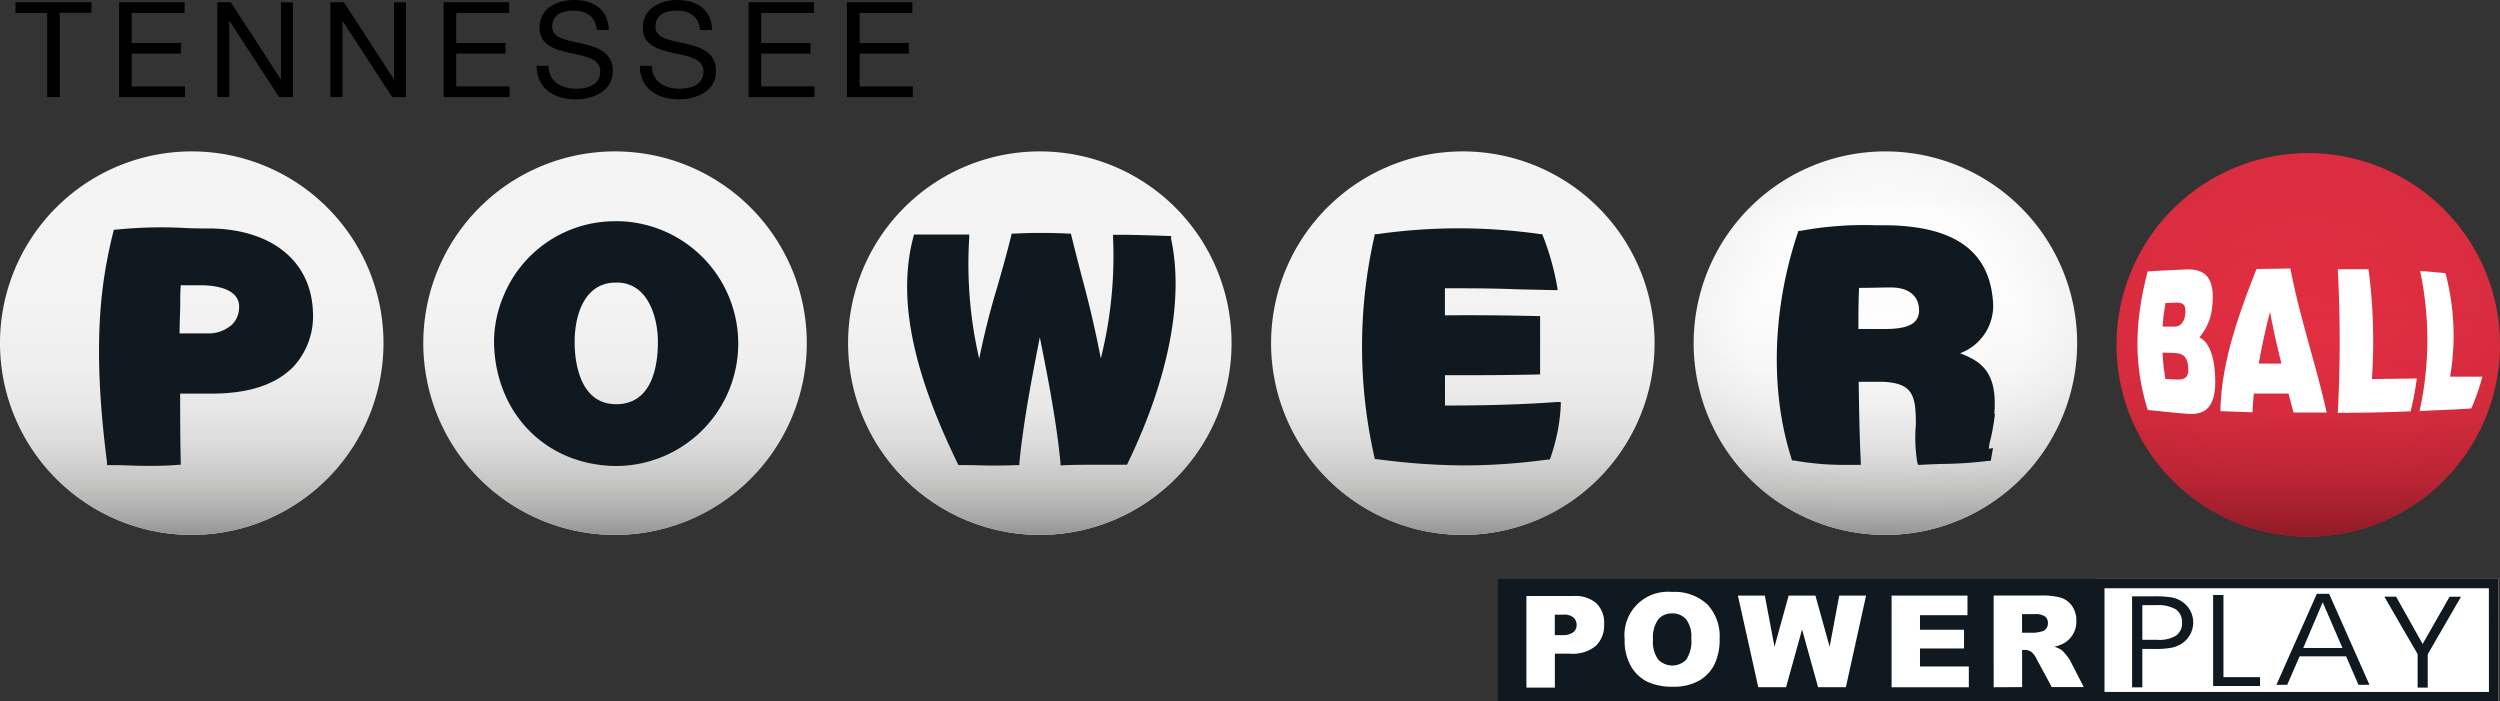 <svg id="b" xmlns="http://www.w3.org/2000/svg" xmlns:xlink="http://www.w3.org/1999/xlink" viewBox="0 0 339 95.1"><rect x="0" y="0" width="339" height="95.1" fill="#333333" stroke="none"/><defs><radialGradient id="d" cx="285.27" cy="-631.21" fx="285.27" fy="-631.21" r="26.04" gradientTransform="matrix(1 0 0 -1 27.73 -584.45)" gradientUnits="userSpaceOnUse"><stop offset="0" stop-color="#e42f43"/><stop offset="1" stop-color="#da2d3f"/></radialGradient><radialGradient id="f" cx="227.93" cy="-630.98" fx="227.93" fy="-630.98" r="26.06" gradientTransform="matrix(1 0 0 -1 27.73 -584.45)" gradientUnits="userSpaceOnUse"><stop offset="0" stop-color="#fff"/><stop offset=".7" stop-color="#fdfdfd"/><stop offset=".95" stop-color="#f6f6f6"/><stop offset="1" stop-color="#f4f4f4"/></radialGradient><radialGradient id="h" cx="170.63" cy="-630.98" fx="170.63" fy="-630.98" r="26.06" gradientTransform="matrix(1 0 0 -1 27.73 321.35)" xlink:href="#f"/><radialGradient id="j" cx="113.27" cy="-630.98" fx="113.27" fy="-630.98" r="26.06" gradientTransform="matrix(1 0 0 -1 27.73 321.35)" xlink:href="#f"/><radialGradient id="l" cx="55.67" cy="-630.98" fx="55.67" fy="-630.98" r="26.06" gradientTransform="matrix(1 0 0 -1 27.73 321.35)" xlink:href="#f"/><radialGradient id="n" cx="-1.73" cy="-630.98" fx="-1.73" fy="-630.98" r="26.08" gradientTransform="matrix(1 0 0 -1 27.73 321.35)" xlink:href="#f"/><linearGradient id="e" x1="285.27" y1="-657.29" x2="285.27" y2="-605.21" gradientTransform="matrix(1 0 0 -1 27.73 -584.45)" gradientUnits="userSpaceOnUse"><stop offset="0" stop-color="#8f1a26"/><stop offset=".04" stop-color="#8f1a26" stop-opacity=".83"/><stop offset=".1" stop-color="#8f1a26" stop-opacity=".61"/><stop offset=".16" stop-color="#8f1a26" stop-opacity=".42"/><stop offset=".24" stop-color="#8f1a26" stop-opacity=".26"/><stop offset=".32" stop-color="#8f1a26" stop-opacity=".14"/><stop offset=".43" stop-color="#8f1a26" stop-opacity=".06"/><stop offset=".58" stop-color="#8f1a26" stop-opacity=".01"/><stop offset="1" stop-color="#8f1a26" stop-opacity="0"/></linearGradient><linearGradient id="g" x1="227.93" y1="-657.06" x2="227.93" y2="-604.98" gradientTransform="matrix(1 0 0 -1 27.73 -584.45)" gradientUnits="userSpaceOnUse"><stop offset="0" stop-color="#939392"/><stop offset=".04" stop-color="#939392" stop-opacity=".8"/><stop offset=".1" stop-color="#939392" stop-opacity=".59"/><stop offset=".17" stop-color="#939392" stop-opacity=".4"/><stop offset=".24" stop-color="#939392" stop-opacity=".25"/><stop offset=".33" stop-color="#939392" stop-opacity=".14"/><stop offset=".43" stop-color="#939392" stop-opacity=".06"/><stop offset=".58" stop-color="#939392" stop-opacity=".01"/><stop offset="1" stop-color="#939392" stop-opacity="0"/></linearGradient><linearGradient id="i" x1="170.63" x2="170.63" xlink:href="#g"/><linearGradient id="k" x1="113.27" x2="113.27" xlink:href="#g"/><linearGradient id="m" x1="55.67" x2="55.67" xlink:href="#g"/><linearGradient id="o" x1="-1.73" x2="-1.73" xlink:href="#g"/><style>.r{fill:#fff}.ad{fill:#101820}</style></defs><g id="c"><path class="r" d="M284.37 78.5h54.4v16.6h-54.4z"/><path class="ad" d="M203.1 78.5v16.6h135.67V78.5H203.1Zm134.4 15.33h-52.13V79.77h52.12l.01 14.06Z"/><path d="M206.98 80.82h6.38a4.36 4.36 0 0 1 3.13 1c.72.75 1.1 1.77 1.03 2.81a3.83 3.83 0 0 1-1.13 2.95 4.9 4.9 0 0 1-3.45 1.06h-2.1v4.6h-3.86V80.82Zm3.86 5.3h.94c.55.05 1.1-.08 1.56-.39.3-.24.46-.6.45-.98 0-.37-.14-.73-.4-1a2 2 0 0 0-1.46-.4h-1.1v2.77h.01Zm9.46.58a5.88 5.88 0 0 1 6.42-6.43 6.5 6.5 0 0 1 4.78 1.67 6.28 6.28 0 0 1 1.68 4.66 7.64 7.64 0 0 1-.74 3.57 5.24 5.24 0 0 1-2.12 2.17 7 7 0 0 1-3.45.78 8 8 0 0 1-3.48-.67 5.27 5.27 0 0 1-2.24-2.12 7.04 7.04 0 0 1-.85-3.63Zm3.84.02c-.08.96.16 1.9.7 2.7a2.65 2.65 0 0 0 3.82.02 4.6 4.6 0 0 0 .68-2.89 3.85 3.85 0 0 0-.7-2.57 2.42 2.42 0 0 0-1.93-.8c-.71-.03-1.4.28-1.86.82-.54.8-.79 1.76-.7 2.72h-.01Zm11.52-5.96h3.65l1.31 6.94 1.92-6.94h3.63l1.93 6.94 1.3-6.94h3.64l-2.74 12.42h-3.77l-2.17-7.82-2.17 7.82h-3.77l-2.76-12.42Zm20.84 0h10.29v2.66h-6.44v1.97h5.97v2.54h-5.97v2.44h6.62v2.82H256.5V80.76Zm13.84 12.43V80.75h6.4c.92-.03 1.83.07 2.72.3.62.2 1.16.6 1.52 1.14.4.6.6 1.3.57 2.01a3.33 3.33 0 0 1-1.65 3c-.42.23-.87.4-1.34.5.35.1.69.25 1 .45.22.2.42.41.6.65.2.24.4.5.55.77l1.85 3.6h-4.34l-2.05-3.8c-.16-.36-.4-.69-.7-.96a1.6 1.6 0 0 0-.94-.28h-.33v5.04l-3.86.02Zm3.86-7.39h1.62c.34-.02.69-.08 1.02-.17.25-.05.47-.19.62-.39.16-.2.24-.46.24-.72.02-.35-.12-.69-.38-.92a2.3 2.3 0 0 0-1.43-.32h-1.7v2.52h.01Z" fill-rule="evenodd" fill="#fff"/><path d="M290.5 82.06v4.7h2.05c.88.07 1.75-.13 2.52-.57a2 2 0 0 0 .81-1.75c.05-.7-.26-1.38-.82-1.8a4.68 4.68 0 0 0-2.63-.58h-1.93Zm-1.39-1.2h3c.7-.02 1.38.02 2.07.11a3.65 3.65 0 0 1 2.72 1.65 3.43 3.43 0 0 1-1.21 4.75c-.42.24-.87.4-1.34.48-.66.11-1.33.16-2 .15h-1.85v5.2h-1.39V80.84Zm17.35 12.16h-6.36V80.68h1.4v11.14h4.96v1.2Zm3.68-.16h-1.46l5.48-12.34h1.67l5.47 12.34h-1.49L318.13 89h-6.3l-1.69 3.87Zm7.5-4.99-2.68-6.2-2.64 6.2h5.32Zm11.56.84v4.53h-1.37V88.7l-4.51-7.79h1.59l3.6 6.41 3.65-6.4h1.55l-4.51 7.8Z" fill="#101820" fill-rule="evenodd"/><path d="M313 20.76a26 26 0 1 1 0 52 26 26 0 0 1 0-52Z" fill="url(#d)"/><path d="M313 20.76a26 26 0 1 1 0 52 26 26 0 0 1 0-52Z" fill="url(#e)"/><path d="M255.66 20.53a26 26 0 1 1-26 26 26 26 0 0 1 26-26Z" fill="url(#f)"/><path d="M255.66 20.53a26 26 0 1 1-26 26 26 26 0 0 1 26-26Z" fill="url(#g)"/><path d="M198.36 20.53a26 26 0 1 1-26 26 26 26 0 0 1 26-26Z" fill="url(#h)"/><path d="M198.36 20.53a26 26 0 1 1-26 26 26 26 0 0 1 26-26Z" fill="url(#i)"/><path d="M141 20.53a26 26 0 1 1-26 26 26 26 0 0 1 26-26Z" fill="url(#j)"/><path d="M141 20.53a26 26 0 1 1-26 26 26 26 0 0 1 26-26Z" fill="url(#k)"/><path d="M83.4 20.53a26 26 0 1 1-26 26 26 26 0 0 1 26-26Z" fill="url(#l)"/><path d="M83.4 20.53a26 26 0 1 1-26 26 26 26 0 0 1 26-26Z" fill="url(#m)"/><path d="M26 20.53a26 26 0 1 1-26 26 26 26 0 0 1 26-26Z" fill="url(#n)"/><path d="M26 20.53a26 26 0 1 1-26 26 26 26 0 0 1 26-26Z" fill="url(#o)"/><path class="r" d="M291.23 55.6c-2.07-6.7-1.62-12.6 0-18.8 1.72-.1 3.44-.19 5.16-.26 2.45-.1 4 .91 3.6 4.88a7.36 7.36 0 0 1-1.76 4.33c1.26.58 1.94 2.46 2.1 4.64.37 4.5-1 6-3.83 5.71-1.75-.12-3.5-.35-5.27-.5Zm2.42-14.52c-.2 1.06-.33 2.14-.4 3.21h1.6c.78 0 1.35-.56 1.47-1.7.16-1.53-.54-1.56-1.35-1.55l-1.32.04Zm-.41 6.73c.06 1.2.19 2.4.39 3.58l1.65.08c.93 0 1.57-.24 1.43-1.72-.14-1.73-1-1.87-2.25-1.9l-1.22-.04Zm7.85 7.94c.09-6.34 2.32-12.78 4.9-19.28l4.59-.06c1.23 6.5 3.46 13 4.92 19.53H311l-.68-2.58h-4.7c-.08.85-.14 1.7-.18 2.55l-4.35-.16Zm6.73-13.45a85.76 85.76 0 0 0-1.53 7h3.07c-.58-2.32-1.12-4.69-1.54-7ZM317 55.98c.35-6.49.35-12.99 0-19.48h4.17c.65 4.94.8 9.93.46 14.9l6.09-.08c-.2 1.5-.48 2.98-.83 4.45-3.24.15-6.57.21-9.9.21h.01Zm11.09-.23a44.91 44.91 0 0 0 .08-19c1.07.06 2.36.2 3.43.28a32.84 32.84 0 0 1 .63 14.05h4.38a29.5 29.5 0 0 1-1.5 4.3c-2.53.2-4.46.21-7.02.37Z"/><path class="ad" d="M28.72 30.98c-1.33 0-2.55 0-3.72-.07-3.1-.16-6.19-.08-9.27.23h-.28l-.08.28c-1.67 6.72-2.94 15.14-.86 31.25v.4h.74c1.6 0 3.1.1 4.63.1 1.36 0 2.74 0 4.23-.14h.4v-.4c-.08-3.1-.08-6.2-.08-9.26h4.7c4.8-.06 8.4-1.3 10.7-3.69a10.14 10.14 0 0 0 2.6-7.47c-.27-6.77-5.52-11.05-13.71-11.23Zm3.7 10.61a3.3 3.3 0 0 1-.91 2.38 4.74 4.74 0 0 1-3.36 1.24h-3.8c0-1.19.06-2.48.09-3.74 0-1 0-1.9.07-2.79H27c1.65-.02 5.43.24 5.43 2.92h-.01ZM83.52 30a16.33 16.33 0 0 0-15.23 10.1 16.17 16.17 0 0 0-1.3 6.28c.13 9.63 7 16.7 16.5 16.81a16.6 16.6 0 0 0 .03-33.2V30Zm-5.6 16.4c0-3.9 1.45-8.06 5.53-8.08h.2a4.6 4.6 0 0 1 3.28 1.3c1.42 1.4 2.28 3.93 2.28 6.78 0 3.13-.74 8.4-5.64 8.41-5.25.02-5.65-6.43-5.65-8.39v-.02Zm80.9-14.4h-.3c-2.53-.09-3-.1-5.65-.16h-1.94v.42c.24 5.5-.32 11.01-1.66 16.35a145.1 145.1 0 0 0-2.57-11.06c-.46-1.79-.94-3.63-1.42-5.6l-.07-.27h-.28a71.2 71.2 0 0 0-7.45 0h-.3l-.06.27c-.6 2.48-1.26 4.76-1.9 7a104 104 0 0 0-2.44 9.7 57.12 57.12 0 0 1-1.35-16.45v-.4h-7.5l-.07.3c-2.15 8.12-.26 17.9 6 30.75l.1.21h.24c2.07 0 3.13.07 4.15.07s1.86 0 3.54-.06h.34v-.34c.55-5.6 1.67-11.37 2.77-17 1.12 5.6 2.25 11.36 2.8 17v.36h.37c1.58-.07 3-.07 4.42-.07h4.23l.1-.22c5.57-11.5 7.65-22.32 5.87-30.45l.03-.35Zm37.12 23v-4.12c4.14 0 8.35 0 12.5-.1h.4v-7.92h-.41c-4.1-.1-8.31-.14-12.5-.1v-3.67c3.28 0 6.45 0 9.8.14l5 .11h.5l-.08-.49a36.3 36.3 0 0 0-1.93-6.86l-.1-.24h-.24a78.13 78.13 0 0 0-22.13 0h-.32l-.06.3a67.54 67.54 0 0 0 0 29.93l.07.28h.28c3.93.54 7.9.83 11.86.85 3.79-.01 7.57-.28 11.32-.8h.25l.09-.23c.8-2.28 1.28-4.67 1.4-7.09v-.48h-.48c-5.03.37-10.16.48-15.22.48V55Zm74.49 1.1c.45-5.65-1.77-7.09-4.65-8.2a6.86 6.86 0 0 0 4.45-7.23c-.57-6.6-5.14-9.9-14-10.12h-1.72c-3.49-.13-6.98.13-10.41.76h-.24l-.07.23c-3.48 10.34-3.8 21.51-.86 30.66l.07.24h.25c2.31.41 4.65.61 7 .6h2.07v-.43c-.17-3.56-.23-7.2-.28-10.74v-.1h2.75c2 0 3.29.36 4 1.12.9.93 1 2.54 1 4.68-.15 1.72-.08 3.45.2 5.15l.1.32h.33c1-.07 2-.1 2.93-.13a55.3 55.3 0 0 0 6.3-.42h.3l.3-1.73-.57.1c.04-.38.1-.76.2-1.14.29-1.18.5-2.39.63-3.6l-.08-.02ZM260.22 42c.02.3-.02.58-.11.86-.1.28-.25.53-.45.75-.65.66-1.94 1-4 1H252c0-1.77 0-3.6.09-5.57 1.45 0 2.92-.06 4.35-.06 2.34.01 3.74 1.11 3.78 3.01V42Z"/><path d="M6.4 1.75H2.1V.3H12.4v1.44H8.11v11.41H6.4V1.75ZM16.15.3h8.88v1.45h-7.17v4.08h6.68v1.44h-6.68v4.45h7.22v1.44h-8.93V.31ZM29.47.3h1.82l6.77 10.43h.04V.31h1.62v12.85h-1.88L31.13 2.85h-.04v10.31h-1.62V.31ZM44.8.3h1.83l6.77 10.43h.03V.31h1.62v12.85h-1.87L46.46 2.85h-.03v10.31H44.8V.31ZM60.16.3h8.88v1.45h-7.17v4.08h6.68v1.44h-6.68v4.45h7.22v1.44h-8.93V.31ZM80.94 4.07c-.2-1.86-1.4-2.63-3.2-2.63-1.45 0-2.87.52-2.87 2.2 0 3.17 8.23.93 8.23 6 0 2.73-2.69 3.83-5.03 3.83-2.88 0-5.3-1.42-5.3-4.54h1.61c0 2.16 1.8 3.1 3.75 3.1 1.54 0 3.26-.49 3.26-2.34 0-3.53-8.23-1.21-8.23-5.93 0-2.59 2.3-3.76 4.66-3.76 2.63 0 4.65 1.24 4.74 4.07h-1.62ZM94.94 4.07c-.2-1.86-1.4-2.63-3.19-2.63-1.46 0-2.88.52-2.88 2.2 0 3.17 8.23.93 8.23 6 0 2.73-2.68 3.83-5.02 3.83-2.88 0-5.32-1.42-5.32-4.54h1.63c0 2.16 1.8 3.1 3.74 3.1 1.55 0 3.26-.49 3.26-2.34 0-3.53-8.23-1.21-8.23-5.93 0-2.59 2.3-3.76 4.66-3.76 2.63 0 4.65 1.24 4.74 4.07h-1.62ZM101.5.3h8.88v1.45h-7.16v4.08h6.68v1.44h-6.68v4.45h7.22v1.44h-8.93V.31ZM114.84.3h8.88v1.45h-7.16v4.08h6.68v1.44h-6.68v4.45h7.22v1.44h-8.94V.31Z"/></g></svg>